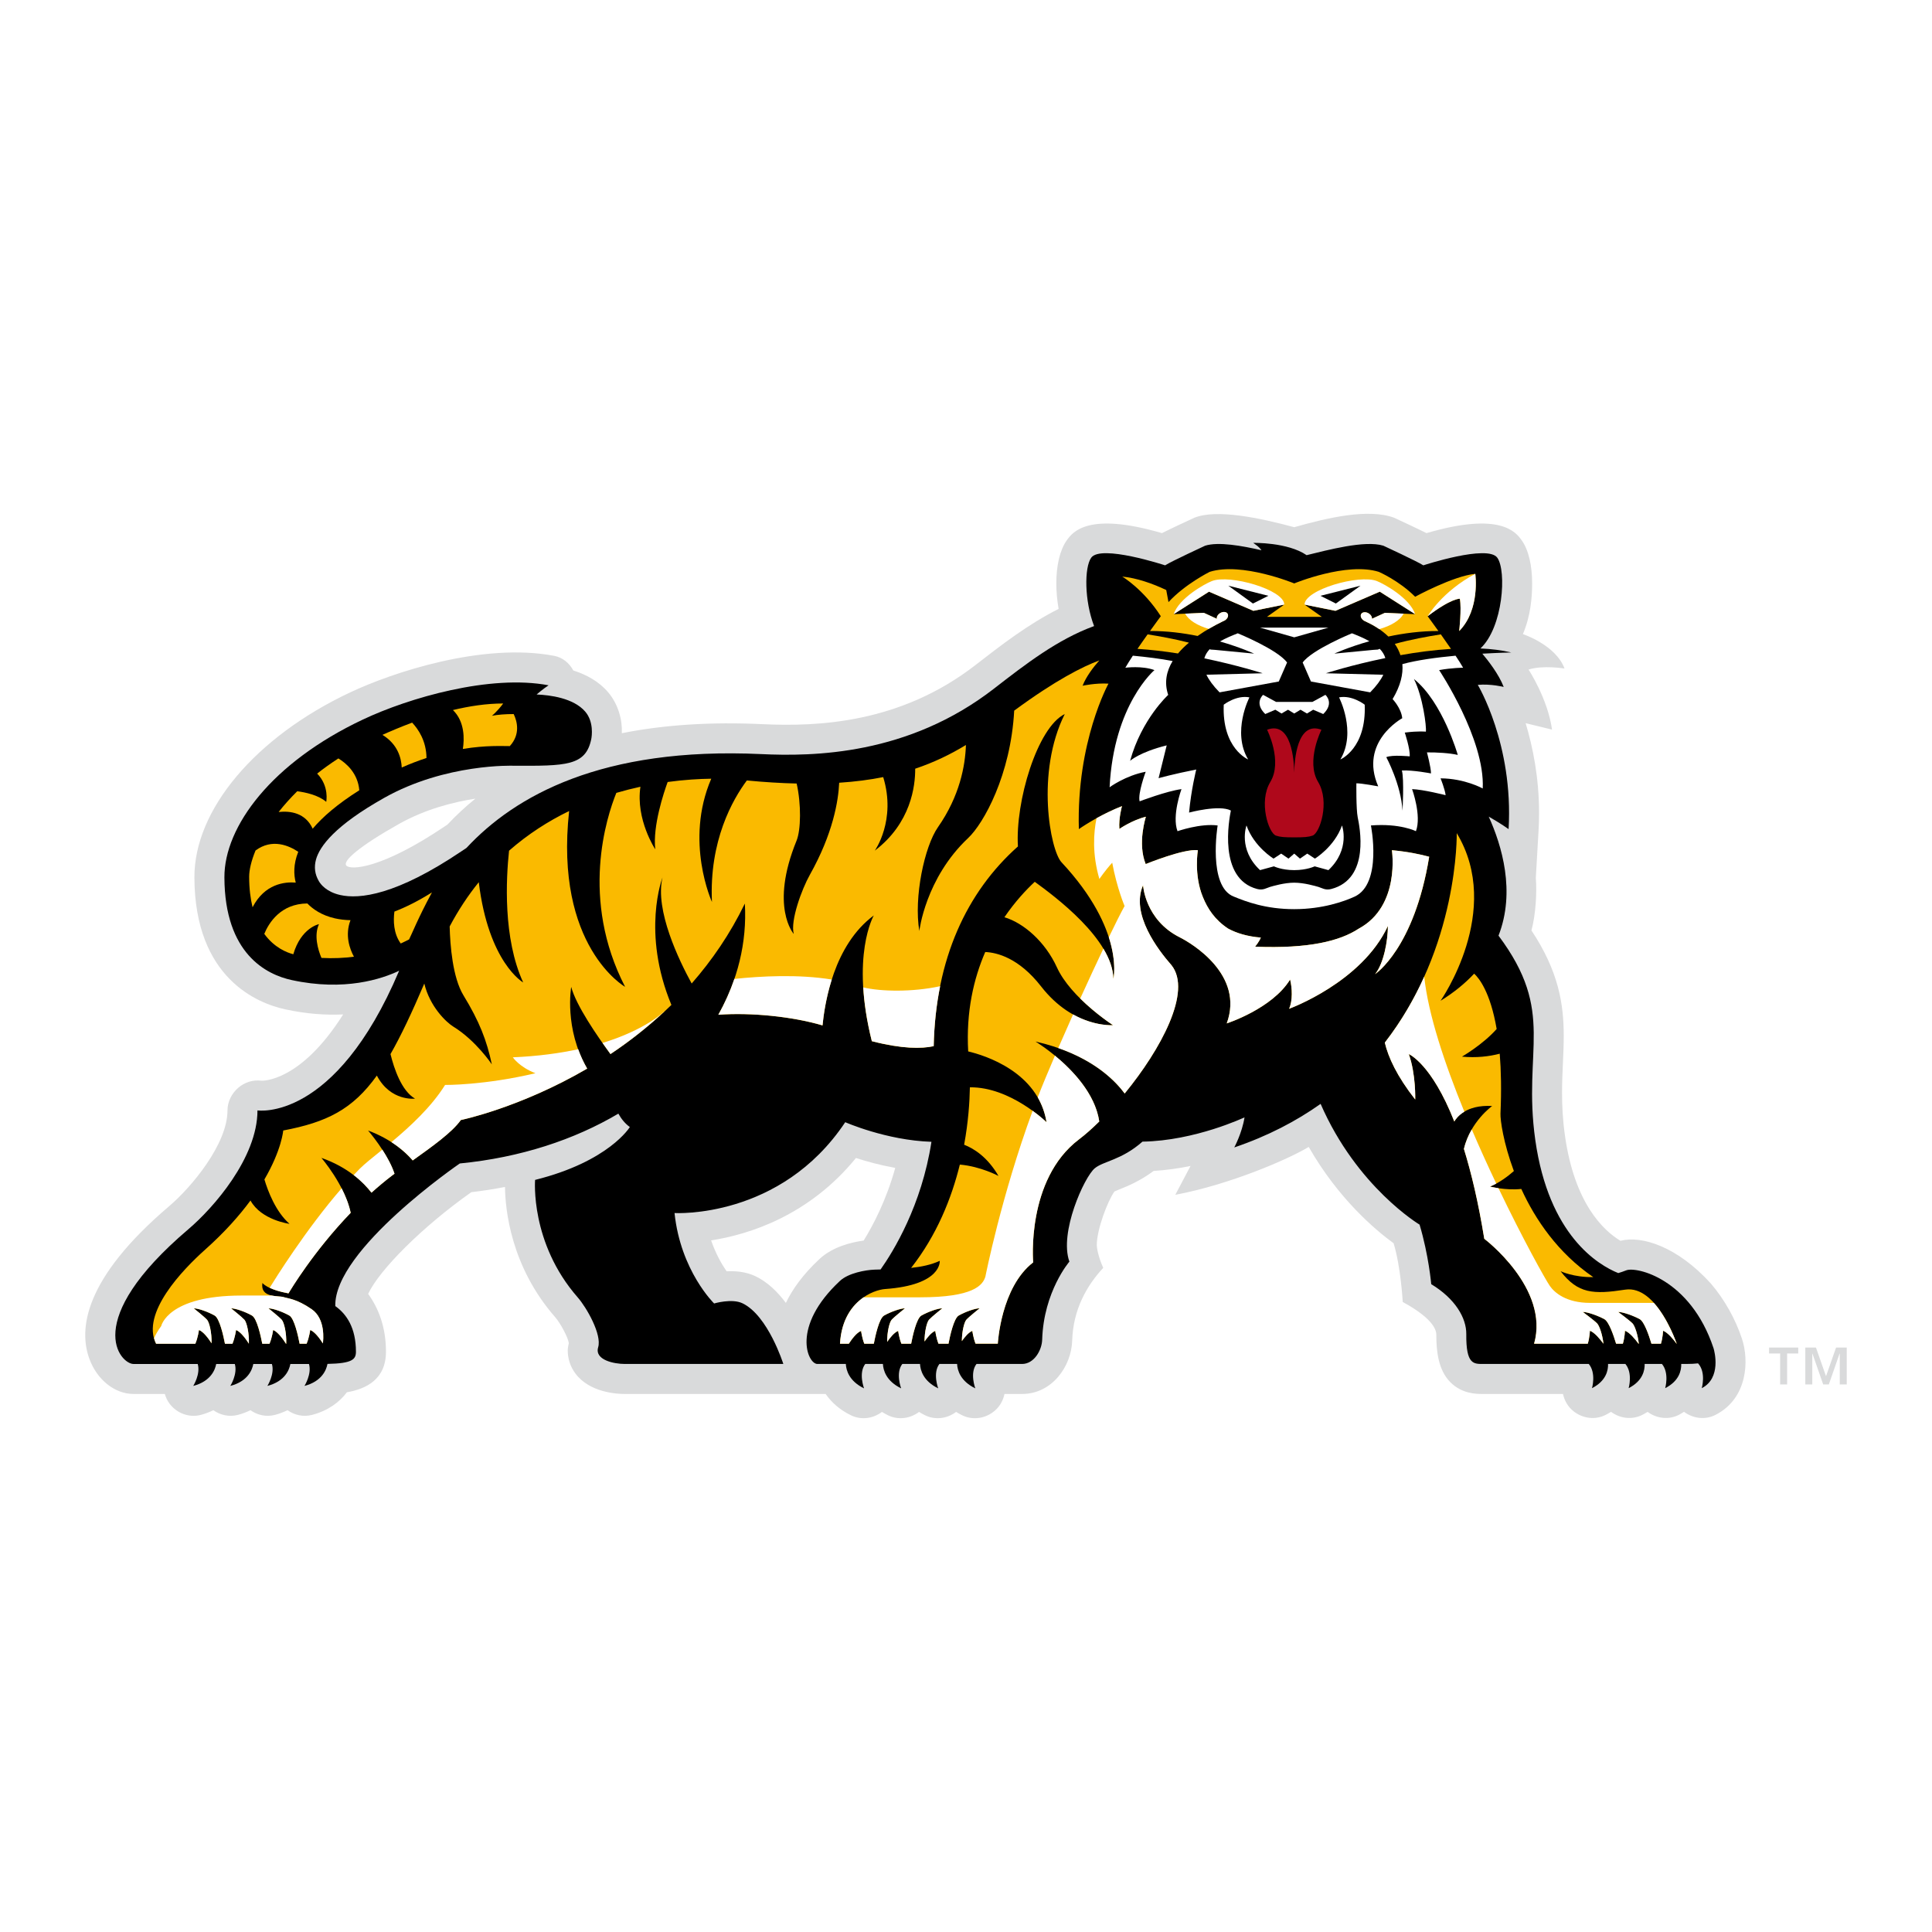 <?xml version="1.0" encoding="utf-8"?>
<!-- Generator: Adobe Illustrator 12.0.0, SVG Export Plug-In . SVG Version: 6.00 Build 51448)  -->
<!DOCTYPE svg PUBLIC "-//W3C//DTD SVG 1.1//EN" "http://www.w3.org/Graphics/SVG/1.1/DTD/svg11.dtd">
<svg  version="1.1" id="Calque_1" xmlns:x="http://ns.adobe.com/Extensibility/1.0/" xmlns:i="http://ns.adobe.com/AdobeIllustrator/10.0/" xmlns:graph="http://ns.adobe.com/Graphs/1.0/"
	 xmlns="http://www.w3.org/2000/svg" xmlns:xlink="http://www.w3.org/1999/xlink" xmlns:a="http://ns.adobe.com/AdobeSVGViewerExtensions/3.0/"
	 width="192.756" height="192.755" viewBox="0 0 192.756 192.755"
	 style="overflow:visible;enable-background:new 0 0 192.756 192.755;" xml:space="preserve">
<g>
	<polygon style="fill-rule:evenodd;clip-rule:evenodd;fill:#FFFFFF;" points="0,0 192.756,0 192.756,192.755 0,192.755 0,0 	"/>
	<path style="fill:#D9DADB;" d="M180.117,134.447h1.062l0.989,2.821h0.028l0.988-2.821h1.066v3.679h-0.696v-3.072h-0.021
		l-1.07,3.072h-0.563l-1.07-3.072h-0.018v3.072h-0.696V134.447L180.117,134.447L180.117,134.447z M177.605,135.036h-1.104v-0.589
		h2.91v0.589h-1.109v3.09h-0.696V135.036L177.605,135.036z"/>
	<path style="fill:#D9DADB;" d="M86.168,123.772c-1.183,0.16-3.093,0.607-4.415,1.846c-1.659,1.55-2.703,3.029-3.346,4.375
		c-0.806-1.084-1.806-2.07-3.016-2.654c-0.953-0.461-1.994-0.547-2.898-0.502c-0.484-0.703-1.079-1.734-1.544-3.082
		c3.82-0.596,9.766-2.477,14.45-8.221c1.052,0.342,2.407,0.713,3.919,0.988C88.433,119.726,87.125,122.22,86.168,123.772
		L86.168,123.772L86.168,123.772z M44.642,82.268l-0.244,0.163c-6.348,4.283-9.416,4.394-9.842,3.931
		c-0.408-0.447,1.291-1.931,5.25-4.156c2.647-1.488,5.462-2.192,7.622-2.525C46.439,80.479,45.512,81.343,44.642,82.268
		L44.642,82.268L44.642,82.268z M62.041,73.153c0.062-1.32-0.356-2.908-1.381-4.101c-0.928-1.085-2.173-1.75-3.46-2.159
		c-0.401-0.738-1.06-1.298-1.909-1.46c-7.114-1.351-16.146,1.657-20.362,3.65c-9.468,4.462-15.566,11.715-15.533,18.478
		c0.043,10.087,6.35,12.552,9.062,13.141c2.144,0.467,4.075,0.587,5.779,0.507c-4.282,6.787-8.088,6.614-8.137,6.613
		c-0.854-0.113-1.697,0.152-2.346,0.719c-0.646,0.568-1.057,1.383-1.057,2.244c0,3.354-3.576,7.646-5.827,9.562
		c-8.531,7.259-9.031,12.292-7.948,15.238c0.769,2.086,2.536,3.49,4.398,3.49h3.124c0.1,0.35,0.257,0.685,0.484,0.984
		c0.731,0.953,1.945,1.408,3.11,1.104c0.458-0.12,0.866-0.283,1.25-0.467c0.703,0.501,1.588,0.691,2.451,0.467
		c0.456-0.12,0.866-0.281,1.25-0.467c0.699,0.5,1.586,0.691,2.447,0.467c0.457-0.12,0.866-0.283,1.252-0.467
		c0.7,0.501,1.587,0.691,2.449,0.467c1.586-0.415,2.726-1.26,3.473-2.256c1.873-0.32,3.898-1.26,3.898-4.045
		c0-2.428-0.728-4.322-1.778-5.771c1.127-2.412,5.441-6.725,10.294-10.148c1.142-0.131,2.262-0.308,3.359-0.52
		c0.027,2.211,0.562,7.914,5.005,12.988c0.542,0.619,1.305,2.068,1.362,2.594c-0.044,0.242-0.106,0.482-0.106,0.723
		c0,0.83,0.26,1.633,0.766,2.309c1.41,1.893,4.117,2.039,4.915,2.039h20.052c0.567,0.826,1.393,1.578,2.527,2.129
		c1.014,0.493,2.196,0.335,3.087-0.338c0.195,0.119,0.396,0.232,0.611,0.338c1.016,0.493,2.199,0.335,3.09-0.338
		c0.193,0.119,0.393,0.232,0.609,0.338c1.013,0.493,2.198,0.335,3.089-0.338c0.193,0.117,0.396,0.232,0.612,0.338
		c1.084,0.526,2.364,0.318,3.269-0.477c0.497-0.436,0.817-1.021,0.946-1.652h1.756c2.99,0,4.924-2.764,4.999-5.324
		c0.096-3.098,1.445-5.479,3.099-7.258c-0.495-1.082-0.645-2.014-0.645-2.26c0-1.549,1.066-4.378,1.763-5.36
		c0.172-0.073,0.492-0.209,0.492-0.209c0.853-0.335,2.069-0.843,3.416-1.839c1.287-0.084,2.525-0.256,3.684-0.499
		c-0.599,1.132-1.191,2.25-1.522,2.88c5.477-1.029,11.313-3.567,13.312-4.779c2.964,5.189,6.676,8.307,8.471,9.613
		c0.727,2.411,0.906,5.833,0.909,5.857c3.277,1.783,3.35,2.963,3.35,3.283c0,1.615,0.192,3.502,1.397,4.719
		c1.172,1.18,2.623,1.177,3.241,1.176h8.001c0.144,0.673,0.506,1.295,1.058,1.729c0.916,0.721,2.155,0.889,3.195,0.359
		c0.188-0.096,0.368-0.199,0.538-0.305c0.909,0.672,2.107,0.818,3.119,0.305c0.185-0.096,0.363-0.195,0.533-0.301
		c0.905,0.668,2.102,0.812,3.11,0.301c0.187-0.096,0.353-0.203,0.521-0.309c0.91,0.68,2.115,0.83,3.132,0.312
		c3.25-1.654,3.363-5.459,2.647-7.611c-0.65-1.955-1.729-3.892-3.092-5.488c-3.339-3.694-6.897-4.82-9.027-4.274
		c-1.706-1.026-4.579-3.724-5.536-10.474c-0.224-1.58-0.292-2.975-0.292-4.276c0-1.045,0.043-2.026,0.087-2.995
		c0.042-0.9,0.081-1.793,0.081-2.692c0-3.165-0.5-6.427-3.221-10.527c0.428-1.584,0.554-3.779,0.436-5.25l0.271-4.687
		c0.037-0.601,0.053-1.191,0.053-1.768c0-3.553-0.622-6.589-1.34-8.975c1.312,0.319,2.632,0.641,2.632,0.641
		c-0.424-3.081-2.342-5.99-2.342-5.99c1.435-0.461,3.589-0.103,3.589-0.103c-0.872-2.357-4.153-3.435-4.153-3.435
		c0.77-1.793,0.923-3.666,0.923-5.052c0-1.756-0.344-3.334-1.048-4.314c-0.579-0.807-2.109-2.866-9.493-0.708
		c-0.979-0.491-2.388-1.144-3.233-1.537c-2.573-0.946-6.648,0.002-9.963,0.947c-3.399-0.918-7.729-1.842-9.958-0.947
		c-0.85,0.393-2.258,1.045-3.241,1.537c-7.383-2.16-8.913-0.099-9.492,0.715c-0.7,0.977-1.045,2.55-1.045,4.303
		c0,0.822,0.079,1.683,0.229,2.542c-3.051,1.534-5.754,3.629-8.266,5.58c-7.525,5.847-15.749,6.178-21.28,5.92
		C70.917,72.008,66.241,72.313,62.041,73.153L62.041,73.153z"/>
	<path d="M170.956,134.498c-2.308-6.935-7.701-8.155-8.709-7.755c-0.271,0.107-0.533,0.197-0.794,0.273
		c-2.022-0.816-6.927-3.754-8.277-13.277c-1.281-9.064,2.089-12.697-3.669-20.388c1.715-4.394,0.328-9.002-0.976-11.876
		c1.174,0.664,1.983,1.245,1.983,1.245c0.491-8.477-3.075-14.391-3.075-14.391c1.312-0.12,2.586,0.207,2.586,0.207
		c-0.49-1.279-1.582-2.666-2.132-3.318c1.679-0.096,2.884-0.12,2.884-0.12c-0.949-0.229-1.989-0.353-3.074-0.401
		c2.27-2.121,2.624-7.743,1.682-9.055c-0.963-1.346-7.378,0.762-7.378,0.762c-0.625-0.401-3.993-1.961-3.993-1.961
		c-1.844-0.572-5.625,0.455-7.653,0.946c-1.892-1.303-5.328-1.226-5.328-1.226c0.319,0.229,0.602,0.414,0.828,0.736
		c-1.959-0.449-4.295-0.868-5.621-0.456c0,0-3.371,1.56-3.997,1.961c0,0-6.411-2.108-7.372-0.762
		c-0.697,0.971-0.685,4.296,0.286,6.822c-3.631,1.322-6.815,3.781-9.968,6.227c-8.586,6.67-18.045,6.789-23.255,6.545
		c-15.899-0.739-24.571,4.174-29.397,9.365l-0.471,0.314c-6.539,4.412-10.204,4.815-12.127,4.38c-1.37-0.312-1.941-1.062-2.12-1.37
		c-0.408-0.692-0.5-1.404-0.291-2.173c0.365-1.313,1.876-3.38,6.812-6.154c6.142-3.451,12.873-3.201,12.873-3.201
		c5.261,0.024,7.229,0.029,7.778-2.663c0.058-0.286,0.264-1.723-0.602-2.734c-1.169-1.364-3.535-1.658-4.853-1.711
		c0,0,0.696-0.595,1.196-0.916c-5.816-1.105-13.92,1.24-18.525,3.416c-9.074,4.276-13.843,10.659-13.818,15.758
		c0.032,7.629,4.201,9.687,6.705,10.232c5.281,1.15,9.021-0.114,10.729-0.929c-6.408,15.148-14.135,13.935-14.135,13.935
		c0,4.736-4.416,9.746-6.881,11.844c-10.826,9.207-6.774,13.455-5.489,13.455c0.519,0,3.199,0,6.408,0
		c0.302,0.996-0.446,2.189-0.446,2.189c1.755-0.459,2.186-1.617,2.29-2.189c0.616,0,1.237,0,1.857,0
		c0.301,0.996-0.447,2.189-0.447,2.189c1.757-0.459,2.187-1.617,2.292-2.189c0.636,0,1.258,0,1.856,0
		c0.301,0.996-0.45,2.189-0.45,2.189c1.758-0.459,2.188-1.617,2.292-2.189c0.696,0,1.324,0,1.856,0
		c0.301,0.996-0.448,2.189-0.448,2.189c1.761-0.461,2.19-1.625,2.294-2.196c2.485-0.048,2.84-0.456,2.84-1.214
		c0-2.4-0.945-3.764-2.06-4.555c-0.143-5.633,12.423-14.229,12.423-14.229c6.046-0.59,11.417-2.367,15.82-4.971
		c0.271,0.49,0.641,0.977,1.144,1.336c0,0-2.073,3.438-9.453,5.275c0,0-0.513,6.281,4.25,11.719c0.893,1.02,2.427,3.709,2.042,4.982
		c-0.38,1.279,1.621,1.662,2.643,1.662c1.023,0,15.831,0,15.831,0s-1.511-4.814-4.066-6.049c-1.059-0.514-2.838,0.014-2.838,0.014
		s-3.345-3.242-3.949-9.021c0,0,10.568,0.631,17.031-9.064c0,0,4.089,1.809,8.6,1.956c-0.974,6.356-3.811,10.955-5.073,12.737
		c-0.205,0.006-0.412,0.012-0.612,0.018c-0.885,0.033-2.601,0.334-3.447,1.127c-4.899,4.573-3.216,8.283-2.25,8.283
		c0.214,0,1.291,0,2.842,0c0.031,0.623,0.32,1.705,1.817,2.434c0,0-0.578-1.523,0.12-2.434c0.562,0,1.15,0,1.762,0
		c0.033,0.623,0.322,1.705,1.82,2.434c0,0-0.583-1.523,0.115-2.434c0.585,0,1.175,0,1.766,0c0.033,0.623,0.323,1.705,1.816,2.434
		c0,0-0.579-1.523,0.12-2.434c0.6,0,1.19,0,1.764,0c0.03,0.623,0.322,1.705,1.817,2.434c0,0-0.58-1.523,0.118-2.434
		c2.395,0,4.194,0,4.545,0c1.206,0,1.978-1.377,2.008-2.422c0.149-4.814,2.716-7.788,2.716-7.788c-1.04-2.89,1.487-8.44,2.525-9.308
		c0.875-0.732,2.666-0.807,4.766-2.664c5.252-0.082,10.182-2.424,10.182-2.424c-0.243,1.559-1.023,3.003-1.023,3.003
		c3.356-1.138,6.196-2.634,8.614-4.346c3.615,8.312,9.874,12.048,9.874,12.048c0.913,3.051,1.162,5.94,1.162,5.94
		c2.39,1.444,3.513,3.372,3.498,4.978c-0.033,3.061,0.747,2.982,1.71,2.982c0.534,0,5.521,0,10.51,0
		c0.761,0.914,0.323,2.415,0.323,2.415c1.418-0.722,1.621-1.79,1.602-2.415c0.586,0,1.164,0,1.729,0
		c0.761,0.914,0.324,2.415,0.324,2.415c1.417-0.722,1.617-1.79,1.598-2.415c0.614,0,1.193,0,1.724,0
		c0.76,0.914,0.324,2.415,0.324,2.415c1.418-0.722,1.618-1.79,1.601-2.415c0.193,0,0.378,0,0.533,0c0.44,0,0.816-0.021,1.146-0.059
		c0.825,0.908,0.37,2.474,0.37,2.474C171.76,137.495,171.057,134.808,170.956,134.498L170.956,134.498z"/>
	<path style="fill:#FABA00;" d="M164.765,134.062h0.948c0.188-0.615,0.21-1.293,0.21-1.293c0.471,0.166,1.043,0.873,1.35,1.293
		h0.013c0,0-1.972-5.875-5.139-5.394c-3.17,0.487-4.719,0.411-6.445-1.839c0,0,1.292,0.622,3.258,0.588
		c-3.516-2.4-5.782-5.738-7.178-8.795c-1.571,0.168-3.126-0.237-3.126-0.237c0.942-0.384,1.791-1.026,2.383-1.55
		c-1.043-2.805-1.362-5.096-1.336-5.729c0.104-2.357,0.06-4.327-0.075-5.978c-1.065,0.277-2.322,0.428-3.767,0.293
		c0,0,2.1-1.215,3.461-2.76c-0.636-3.715-1.783-5.098-2.245-5.52c-0.89,0.951-1.983,1.863-3.351,2.705c0,0,6.297-8.969,1.613-16.724
		c0,0,0.226,11.362-7.175,20.9c0.346,1.473,1.209,3.35,3.033,5.678c0,0,0.076-2.527-0.64-4.533c0,0,2.258,0.932,4.54,6.727
		c0.209-0.375,1.133-1.692,3.777-1.549c0,0-2.185,1.562-2.819,4.283c0.733,2.367,1.438,5.307,2.032,8.967
		c0,0,6.542,4.93,4.97,10.467h5.356c0.188-0.615,0.211-1.293,0.211-1.293c0.47,0.166,1.042,0.873,1.349,1.293h0.003
		c-0.104-0.93-0.408-1.795-0.633-2.027c-0.291-0.299-1.427-1.141-1.427-1.141c0.467,0,1.485,0.359,2.151,0.719
		c0.45,0.246,0.918,1.605,1.171,2.449h0.674c0.188-0.615,0.21-1.293,0.21-1.293c0.471,0.166,1.045,0.873,1.351,1.293h0.031
		c-0.103-0.93-0.403-1.795-0.629-2.027c-0.295-0.299-1.429-1.141-1.429-1.141c0.466,0,1.488,0.359,2.15,0.719
		C164.045,131.858,164.512,133.218,164.765,134.062L164.765,134.062z"/>
	<path style="fill:#FABA00;" d="M142.593,85.479c-0.883-0.241-2.12-0.506-3.724-0.654c0,0,0.871,5.571-3.305,7.825
		c-1.875,1.234-4.972,2.016-10.341,1.801c0,0,0.402-0.489,0.571-0.908c-1.344-0.11-2.41-0.437-3.256-0.893
		c-1.341-0.881-2.054-1.992-2.523-3.143c-0.923-2.216-0.504-4.682-0.504-4.682c-1.404-0.171-5.204,1.384-5.204,1.384
		c-0.848-2.077,0.019-4.722,0.019-4.722c-1.384,0.338-2.645,1.215-2.645,1.215c-0.083-1.084,0.259-2.272,0.259-2.272
		c-2.404,0.937-4.302,2.291-4.302,2.291c-0.248-8.722,2.955-14.513,2.955-14.513c-1.247-0.082-2.582,0.207-2.582,0.207
		c0.353-0.91,1.065-1.841,1.669-2.526c-1.653,0.613-4.367,1.972-8.494,5.011c-0.344,6.407-3.044,11.257-4.596,12.714
		c-4.273,4.023-4.869,9.273-4.869,9.273c-0.565-3.372,0.513-8.432,1.859-10.358c2.169-3.104,2.723-6.131,2.791-8.202
		c-1.542,0.938-3.186,1.738-5.062,2.366c0.013,1.706-0.414,5.428-4.031,8.175c0,0,2.164-3.017,0.84-7.336
		c-1.339,0.267-2.794,0.458-4.392,0.562c-0.081,1.792-0.606,5.054-2.929,9.189c-0.811,1.444-1.964,4.591-1.602,5.899
		c0,0-2.419-2.7,0.272-9.294c0.449-1.095,0.479-3.66,0.016-5.716c-1.535-0.035-3.187-0.135-4.969-0.305
		c-1.417,1.902-3.768,6.018-3.483,12.121c0,0-2.765-6.041-0.069-12.296c-1.186,0.015-2.671,0.099-4.35,0.327
		c-0.388,1.062-1.501,4.383-1.237,6.715c0,0-1.968-2.967-1.48-6.241c-0.78,0.169-1.584,0.373-2.404,0.613
		c-0.977,2.414-3.639,10.599,0.875,19.35c0,0-7.066-4.009-5.584-17.541c-2.049,0.994-4.087,2.288-5.994,3.959
		c-0.298,2.777-0.618,8.733,1.409,13.144c0,0-3.452-1.954-4.43-10.001c-1.055,1.304-2.032,2.771-2.904,4.416
		c0.046,1.874,0.293,5.099,1.378,6.875c1.593,2.61,2.321,4.492,2.829,6.883c0,0-1.577-2.373-3.844-3.766
		c-0.723-0.445-2.348-2.012-2.893-4.295c-1.237,2.896-2.319,5.196-3.373,7.038c0.363,1.471,1.105,3.669,2.445,4.442
		c0,0-2.427,0.312-3.806-2.299c-2.429,3.39-5.013,4.658-9.341,5.479c0,0-0.147,1.918-1.877,4.883
		c0.347,1.162,1.121,3.215,2.504,4.43c0,0-2.815-0.365-3.894-2.328c-1.098,1.489-2.556,3.144-4.519,4.896
		c-2.25,2.008-6.424,6.342-4.902,9.391h3.918c0.268-0.635,0.358-1.369,0.358-1.369c0.469,0.17,0.994,0.912,1.258,1.326
		c0.032-1.045-0.219-2.088-0.448-2.346c-0.268-0.297-1.325-1.141-1.325-1.141c0.463,0,1.457,0.361,2.083,0.721
		c0.499,0.285,0.886,2.072,1.027,2.809h0.748c0.267-0.635,0.358-1.369,0.358-1.369c0.482,0.176,1.026,0.963,1.281,1.365
		c0.04-1.057-0.214-2.125-0.442-2.385c-0.272-0.297-1.33-1.141-1.33-1.141c0.465,0,1.453,0.361,2.084,0.721
		c0.499,0.285,0.882,2.072,1.023,2.809h0.723c0.269-0.635,0.36-1.369,0.36-1.369c0.481,0.176,1.028,0.965,1.283,1.369h0.025
		c0.043-1.059-0.212-2.129-0.444-2.389c-0.267-0.297-1.327-1.141-1.327-1.141c0.464,0,1.456,0.361,2.086,0.721
		c0.496,0.285,0.882,2.072,1.021,2.809h0.697c0.269-0.635,0.359-1.369,0.359-1.369c0.473,0.17,1.002,0.924,1.264,1.338
		c0.04-0.283,0.295-2.447-1.125-3.418c-1.526-1.045-2.329-1.045-2.81-1.207c-0.484-0.157-2.333,0.121-2.094-1.404
		c0,0,0.477,0.66,2.601,1.037c0.215-0.363,2.499-4.186,6.204-8.037c-0.583-2.787-2.921-5.482-2.921-5.482
		c2.665,0.936,4.203,2.447,4.996,3.473c0.654-0.586,1.334-1.16,2.051-1.705c0.082-0.061,0.166-0.123,0.247-0.184
		c-0.696-2.09-2.637-4.314-2.637-4.314c2.335,0.876,3.72,2.133,4.453,2.988c1.973-1.412,3.912-2.787,4.801-4.031
		c0,0,5.879-1.209,12.604-5.131c-2.322-3.996-1.592-8.152-1.592-8.152c0.49,1.852,2.607,4.918,3.917,6.701
		c2.048-1.363,4.116-2.984,6.081-4.904c-3.011-7.255-0.888-12.716-0.888-12.716c-0.784,3.258,1.65,8.28,2.91,10.578
		c2.003-2.288,3.828-4.923,5.306-7.976c0.222,3.9-0.729,7.677-2.647,11.093c3.248-0.24,7.385,0.176,10.396,1.066
		c0.22-2.264,1.116-8.017,5.116-10.973c0,0-2.339,4-0.197,12.547c3.03,0.779,4.959,0.761,6.172,0.5
		c0.183-8.687,3.28-15.371,8.405-19.932c-0.276-4.465,1.927-11.866,4.671-13.207c-2.909,5.817-1.452,13.574-0.326,14.783
		c6.362,6.816,5.177,11.637,5.177,11.637c-0.073-3.955-5.831-8.221-7.843-9.685c-0.872,0.812-1.972,1.987-3.027,3.536
		c1.926,0.576,4.072,2.449,5.236,4.998c1.402,3.073,5.599,5.772,5.599,5.772s-3.92,0.324-7.18-3.873
		c-2.217-2.843-4.395-3.377-5.57-3.427c-1.15,2.654-1.922,5.953-1.7,9.917c1.611,0.381,7,2.02,7.816,7.064
		c0,0-3.611-3.537-7.647-3.482c-0.025,1.465-0.158,3.465-0.574,5.727c1.006,0.395,2.343,1.248,3.427,3.115
		c0,0-1.761-0.951-3.855-1.133c-0.822,3.338-2.286,7.027-4.86,10.307c1.009-0.107,1.987-0.305,2.855-0.702
		c0,0,0.254,2.407-5.459,2.812c-1.123,0.08-4.25,1.205-4.494,5.457h0.882c0.271-0.423,0.774-1.114,1.224-1.275
		c0,0,0.081,0.665,0.317,1.275h0.952c0.14-0.736,0.521-2.523,1.021-2.809c0.631-0.359,1.623-0.721,2.086-0.721
		c0,0-1.062,0.844-1.328,1.141c-0.218,0.244-0.456,1.207-0.448,2.203c0.288-0.416,0.712-0.949,1.1-1.09c0,0,0.079,0.665,0.318,1.275
		h0.975c0.139-0.736,0.525-2.523,1.023-2.809c0.633-0.359,1.621-0.721,2.084-0.721c0,0-1.058,0.844-1.328,1.141
		c-0.212,0.241-0.445,1.186-0.445,2.168c0.286-0.41,0.697-0.918,1.073-1.055c0,0,0.081,0.665,0.318,1.275h1.001
		c0.14-0.736,0.525-2.523,1.019-2.809c0.634-0.359,1.623-0.721,2.087-0.721c0,0-1.058,0.844-1.325,1.141
		c-0.212,0.238-0.441,1.16-0.448,2.129c0.286-0.404,0.683-0.884,1.046-1.016c0,0,0.082,0.665,0.318,1.275h2.222
		c0,0,0.295-5.617,3.528-8.11c0,0-0.726-8.255,4.57-12.272c0.625-0.473,1.313-1.082,2.025-1.785c-0.672-4.561-6.361-7.98-6.361-7.98
		c5.282,1.195,7.828,3.736,8.896,5.186c3.607-4.406,6.748-10.188,4.671-12.8c-1.337-1.523-4.098-5.11-2.839-7.978
		c0,0,0.197,3.463,3.667,5.199c1.185,0.593,6.46,3.735,4.684,8.584c0,0,4.523-1.457,6.32-4.374c0.213,0.815,0.271,2.134-0.103,2.917
		c0,0,7.254-2.625,9.861-8.261c0,1.455-0.412,3.738-1.276,4.802C137.196,97.188,141.104,94.633,142.593,85.479L142.593,85.479z"/>
	<path style="fill:#FFFFFF;" d="M105.253,105.321c-0.677,1.576-1.276,3.014-1.719,4.158c0.414,0.721,0.727,1.541,0.88,2.482
		c0,0-0.521-0.511-1.387-1.14c-3.134,8.524-4.709,16.521-4.709,16.521c-0.25,0.914-1.266,2.09-6.511,2.09c-0.939,0-3.784,0-5.644,0
		c-1.119,0.773-2.215,2.18-2.356,4.629h0.882c0.271-0.423,0.774-1.114,1.224-1.275c0,0,0.081,0.665,0.317,1.275h0.952
		c0.14-0.736,0.521-2.523,1.021-2.809c0.631-0.359,1.623-0.721,2.086-0.721c0,0-1.062,0.844-1.328,1.141
		c-0.218,0.244-0.456,1.207-0.448,2.203c0.288-0.416,0.712-0.949,1.1-1.09c0,0,0.079,0.665,0.318,1.275h0.975
		c0.139-0.736,0.525-2.523,1.023-2.809c0.633-0.359,1.621-0.721,2.084-0.721c0,0-1.058,0.844-1.328,1.141
		c-0.212,0.241-0.445,1.186-0.445,2.168c0.286-0.41,0.697-0.918,1.073-1.055c0,0,0.081,0.665,0.318,1.275h1.001
		c0.14-0.736,0.525-2.523,1.019-2.809c0.634-0.359,1.623-0.721,2.087-0.721c0,0-1.058,0.844-1.325,1.141
		c-0.212,0.238-0.441,1.16-0.448,2.129c0.286-0.404,0.683-0.884,1.046-1.016c0,0,0.082,0.665,0.318,1.275h2.222
		c0,0,0.295-5.617,3.528-8.11c0,0-0.726-8.255,4.57-12.272c0.625-0.473,1.313-1.082,2.025-1.785
		C109.264,109.099,106.97,106.735,105.253,105.321L105.253,105.321z"/>
	<path style="fill:#FFFFFF;" d="M138.869,84.825c0,0,0.871,5.571-3.305,7.825c-1.875,1.234-4.972,2.016-10.341,1.801
		c0,0,0.402-0.489,0.571-0.908c-1.344-0.11-2.41-0.437-3.256-0.893c-1.341-0.881-2.054-1.992-2.523-3.143
		c-0.923-2.216-0.504-4.682-0.504-4.682c-1.404-0.171-5.204,1.384-5.204,1.384c-0.848-2.077,0.019-4.722,0.019-4.722
		c-1.384,0.338-2.645,1.215-2.645,1.215c-0.083-1.084,0.259-2.272,0.259-2.272c-0.959,0.373-1.829,0.81-2.537,1.204
		c-0.302,1.46-0.443,3.58,0.283,6.064c0,0,0.569-0.85,1.279-1.623c0.467,2.52,1.235,4.32,1.235,4.32
		c-0.354,0.631-0.907,1.734-1.574,3.116c0.833,2.59,0.456,4.148,0.456,4.148c-0.02-1.001-0.403-2.023-0.998-3.013
		c-0.71,1.493-1.508,3.212-2.309,4.977c1.591,1.573,3.271,2.657,3.271,2.657s-1.806,0.145-3.987-1.072
		c-0.509,1.139-1.009,2.271-1.479,3.355c3.766,1.312,5.729,3.31,6.63,4.535c3.607-4.406,6.748-10.188,4.671-12.8
		c-1.337-1.523-4.098-5.11-2.839-7.978c0,0,0.197,3.463,3.667,5.199c1.185,0.593,6.46,3.735,4.684,8.584c0,0,4.523-1.457,6.32-4.374
		c0.213,0.815,0.271,2.134-0.103,2.917c0,0,7.254-2.625,9.861-8.261c0,1.455-0.412,3.738-1.276,4.802c0,0,3.901-2.563,5.393-11.711
		C141.705,85.237,140.472,84.973,138.869,84.825L138.869,84.825z"/>
	<path style="fill:#FFFFFF;" d="M158.639,129.989c-2.379,0-3.545-1.023-4.008-1.686c-0.459-0.67-2.676-4.643-5.128-9.756
		c-0.509-0.076-0.848-0.163-0.848-0.163c0.215-0.087,0.425-0.19,0.626-0.302c-0.812-1.71-1.643-3.533-2.442-5.398
		c-0.325,0.559-0.611,1.207-0.783,1.943c0.733,2.367,1.438,5.307,2.032,8.967c0,0,6.542,4.93,4.97,10.467h5.356
		c0.188-0.615,0.211-1.293,0.211-1.293c0.47,0.166,1.042,0.873,1.349,1.293h0.003c-0.104-0.93-0.408-1.795-0.633-2.027
		c-0.291-0.299-1.427-1.141-1.427-1.141c0.467,0,1.485,0.359,2.151,0.719c0.45,0.246,0.918,1.605,1.171,2.449h0.674
		c0.188-0.615,0.21-1.293,0.21-1.293c0.471,0.166,1.045,0.873,1.351,1.293h0.031c-0.103-0.93-0.403-1.795-0.629-2.027
		c-0.295-0.299-1.429-1.141-1.429-1.141c0.466,0,1.488,0.359,2.15,0.719c0.447,0.246,0.914,1.605,1.167,2.449h0.948
		c0.188-0.615,0.21-1.293,0.21-1.293c0.471,0.166,1.043,0.873,1.35,1.293h0.013c0,0-0.834-2.467-2.28-4.072
		C163.478,129.989,159.319,129.989,158.639,129.989L158.639,129.989z"/>
	<path style="fill:#FFFFFF;" d="M141.197,109.7c0,0,0.076-2.527-0.64-4.533c0,0,2.258,0.932,4.54,6.727
		c0.107-0.192,0.397-0.619,1-0.98c-1.976-4.822-3.613-9.742-4.001-13.475c-0.982,2.188-2.264,4.43-3.933,6.584
		C138.51,105.495,139.373,107.372,141.197,109.7L141.197,109.7z"/>
	<path style="fill:#FFFFFF;" d="M93.799,98.394c-2.775,0.602-5.931,0.537-7.672,0.119c0.092,1.535,0.343,3.313,0.857,5.365
		c3.037,0.781,4.963,0.76,6.172,0.495C93.201,102.26,93.421,100.269,93.799,98.394L93.799,98.394z"/>
	<path style="fill:#FFFFFF;" d="M73.267,97.667c-0.419,1.227-0.952,2.42-1.598,3.574c3.246-0.243,7.383,0.172,10.396,1.062
		c0.099-1.014,0.336-2.728,0.923-4.574C79.661,97.183,75.906,97.388,73.267,97.667L73.267,97.667z"/>
	<path style="fill:#FFFFFF;" d="M29.894,134.062h0.697c0.269-0.635,0.359-1.369,0.359-1.369c0.473,0.17,1.002,0.924,1.264,1.338
		c0.04-0.283,0.295-2.447-1.125-3.418c-1.526-1.045-2.329-1.045-2.81-1.207c-0.218-0.07-0.708-0.053-1.164-0.15
		c-1.37,0-2.618,0-3.012,0c-7.384,0-8.018,3.043-8.018,3.043c-0.356,0.49-0.584,0.891-0.715,1.221
		c0.05,0.183,0.115,0.366,0.204,0.543h3.918c0.268-0.635,0.358-1.369,0.358-1.369c0.469,0.17,0.994,0.912,1.258,1.326
		c0.032-1.045-0.219-2.088-0.448-2.346c-0.268-0.297-1.325-1.141-1.325-1.141c0.463,0,1.457,0.361,2.083,0.721
		c0.499,0.285,0.886,2.072,1.027,2.809h0.748c0.267-0.635,0.358-1.369,0.358-1.369c0.482,0.176,1.026,0.963,1.281,1.365
		c0.04-1.057-0.214-2.125-0.442-2.385c-0.272-0.297-1.33-1.141-1.33-1.141c0.465,0,1.453,0.361,2.084,0.721
		c0.499,0.285,0.882,2.072,1.023,2.809h0.723c0.269-0.635,0.36-1.369,0.36-1.369c0.481,0.176,1.028,0.965,1.283,1.369h0.025
		c0.043-1.059-0.212-2.129-0.444-2.389c-0.267-0.297-1.327-1.141-1.327-1.141c0.464,0,1.456,0.361,2.086,0.721
		C29.369,131.538,29.755,133.325,29.894,134.062L29.894,134.062z"/>
	<path style="fill:#FFFFFF;" d="M53.419,107.076c-5.134,1.214-9.013,1.169-9.013,1.169c-1.385,2.221-3.518,4.172-5.353,5.706
		c0.99,0.64,1.681,1.306,2.125,1.825c1.973-1.412,3.912-2.787,4.801-4.031c0,0,5.879-1.209,12.604-5.131
		c-0.375-0.646-0.664-1.295-0.896-1.93c-1.831,0.392-3.98,0.695-6.523,0.805C51.164,105.489,51.812,106.458,53.419,107.076
		L53.419,107.076z"/>
	<path style="fill:#FFFFFF;" d="M28.786,129.038c0.215-0.363,2.499-4.186,6.204-8.037c-0.178-0.85-0.519-1.688-0.905-2.445
		c-3.57,4.107-6.7,9.141-7.18,9.925C27.302,128.671,27.891,128.878,28.786,129.038L28.786,129.038z"/>
	<path style="fill:#FFFFFF;" d="M66.245,100.947l0.012-0.036c0,0-1.742,1.793-6.142,3.145c0.279,0.4,0.552,0.779,0.793,1.107
		C62.701,103.97,64.505,102.565,66.245,100.947L66.245,100.947z"/>
	<path style="fill:#FFFFFF;" d="M39.115,117.286c0.082-0.061,0.166-0.123,0.247-0.184c-0.275-0.83-0.748-1.678-1.217-2.402
		c-0.963,0.78-1.775,1.426-2.244,1.895c-0.207,0.205-0.411,0.422-0.616,0.639c0.806,0.621,1.385,1.25,1.779,1.758
		C37.719,118.405,38.399,117.831,39.115,117.286L39.115,117.286z"/>
	<path style="fill:#FABA00;" d="M118.622,64.118c-1.432-0.369-2.986-0.647-4.125-0.827c-0.325,0.456-0.678,0.956-1.011,1.446
		c1.358,0.085,2.731,0.251,4.045,0.461C117.853,64.81,118.227,64.452,118.622,64.118L118.622,64.118z"/>
	<path style="fill:#FABA00;" d="M139.723,65.366c1.605-0.288,3.334-0.519,5.042-0.626c-0.335-0.493-0.685-0.993-1.012-1.45
		c-1.265,0.2-3.044,0.521-4.593,0.953C139.398,64.583,139.589,64.96,139.723,65.366L139.723,65.366z"/>
	<path style="fill:#FABA00;" d="M115.814,61.479c0,0-0.467,0.627-1.075,1.475c1.679-0.006,3.304,0.203,4.747,0.497
		c0.867-0.607,1.77-1.097,2.495-1.449l-0.006-0.004c0.201-0.056,0.394-0.192,0.493-0.376c0.135-0.267,0.016-0.517-0.263-0.56
		c-0.283-0.043-0.62,0.136-0.757,0.402c-0.052,0.098-0.056,0.19-0.042,0.275l-1.297-0.595l-3.013,0.132l3.525-2.245l4.428,1.911
		l3.081-0.621l-1.727,1.223h5.476l-1.725-1.223l3.078,0.621l4.43-1.911l3.524,2.245l-3.017-0.132l-1.29,0.593
		c0.007-0.078-0.004-0.16-0.049-0.247c-0.136-0.267-0.472-0.444-0.753-0.401c-0.279,0.043-0.398,0.293-0.261,0.56
		c0.091,0.174,0.269,0.304,0.459,0.364l-0.007,0.005c0.768,0.348,1.581,0.841,2.247,1.489c1.508-0.321,3.221-0.557,4.993-0.552
		c-0.605-0.847-1.072-1.474-1.072-1.474c2.375-1.812,3.212-1.744,3.212-1.744c0.188,1.004-0.065,3.223-0.065,3.223
		c2.117-2.147,1.604-5.709,1.604-5.709c-2.184,0.205-6.001,2.286-6.001,2.286c-1.603-1.613-3.624-2.484-3.624-2.484
		c-3.212-1.006-8.438,1.155-8.438,1.155s-5.229-2.161-8.434-1.155c0,0-2.441,1.209-4.111,3.019l-0.224-1.204
		c-1.326-0.637-2.964-1.209-4.394-1.343C111.964,57.521,114.076,58.772,115.814,61.479L115.814,61.479z"/>
	<path style="fill:#FFFFFF;" d="M147.189,57.249c0,0,0.514,3.562-1.604,5.709c0,0,0.253-2.219,0.065-3.223
		c0,0-0.837-0.068-3.212,1.744C142.439,61.479,143.851,59.028,147.189,57.249L147.189,57.249z"/>
	<path style="fill:#FFFFFF;" d="M143.583,66.856c1.298-0.235,2.391-0.238,2.391-0.238c-0.193-0.342-0.46-0.757-0.754-1.199
		c-1.868,0.174-3.843,0.438-5.306,0.841c0.088,0.993-0.174,2.149-0.975,3.488c0,0,0.865,0.905,0.962,1.91
		c0,0-4.334,2.343-2.396,6.796c0,0-1.687-0.314-2.179-0.303c0,0-0.036,2.542,0.133,3.395c0.172,0.856,1.297,6.125-2.643,7.151
		c-0.579,0.151-0.916-0.099-1.254-0.202c-0.335-0.098-1.458-0.429-2.438-0.429c-0.981,0-2.1,0.331-2.437,0.429
		c-0.334,0.103-0.675,0.353-1.255,0.202c-3.937-1.026-2.796-6.975-2.629-7.831c-1.153-0.606-4.17,0.205-4.17,0.205
		c0.208-2.276,0.715-4.297,0.715-4.297c-2.285,0.45-3.757,0.865-3.757,0.865c0.559-2.264,0.81-3.273,0.81-3.273
		c-2.701,0.672-3.65,1.54-3.65,1.54c1.145-4.158,3.799-6.576,3.799-6.576c-0.42-1.252-0.161-2.383,0.442-3.379
		c-1.226-0.235-2.626-0.407-3.968-0.533c-0.288,0.443-0.554,0.858-0.75,1.201c0,0,1.691-0.221,2.905,0.238
		c0,0-4.062,3.41-4.474,11.688c0,0,1.568-1.163,3.6-1.547c0,0-0.812,2.182-0.605,2.951c0,0,2.701-1.027,4.175-1.218
		c0,0-0.979,2.656-0.395,4.197c0,0,2.273-0.799,4.004-0.572c0,0-1.008,6.114,1.627,7.104c1.218,0.5,3.182,1.247,6.013,1.247
		c2.83,0,4.997-0.778,6.017-1.247c2.807-1.281,1.635-7.104,1.635-7.104c2.908-0.232,4.491,0.572,4.491,0.572
		c0.584-1.541-0.383-4.197-0.383-4.197c1.117,0.036,3.346,0.604,3.346,0.604c-0.072-0.604-0.505-1.679-0.505-1.679
		c2.427,0.014,4.206,1.011,4.206,1.011C148.178,73.753,143.583,66.856,143.583,66.856L143.583,66.856z"/>
	<path style="fill:#FFFFFF;" d="M125.051,60.941l3.081-0.621c0-1.481-5.447-3.046-7.218-2.349c-0.74,0.291-3.273,1.697-3.816,3.304
		l3.525-2.245L125.051,60.941L125.051,60.941z"/>
	<path style="fill:#FFFFFF;" d="M140.035,61.225l-1.863-0.082l-1.29,0.593c0.007-0.078-0.004-0.16-0.049-0.247
		c-0.136-0.267-0.472-0.444-0.753-0.401c-0.279,0.043-0.398,0.293-0.261,0.56c0.091,0.174,0.269,0.304,0.459,0.364l-0.007,0.005
		c0.442,0.201,0.902,0.451,1.34,0.749C138.756,62.451,139.714,61.878,140.035,61.225L140.035,61.225z"/>
	<path style="fill:#FFFFFF;" d="M137.372,57.971c-1.777-0.697-7.216,0.868-7.216,2.349l3.078,0.621l4.43-1.911l3.524,2.245
		C140.647,59.668,138.11,58.262,137.372,57.971L137.372,57.971z"/>
	<path style="fill:#FFFFFF;" d="M121.976,61.998c0.201-0.056,0.394-0.192,0.493-0.376c0.135-0.267,0.016-0.517-0.263-0.56
		c-0.283-0.043-0.62,0.136-0.757,0.402c-0.052,0.098-0.056,0.19-0.042,0.275l-1.297-0.595l-1.862,0.082
		c0.316,0.638,1.236,1.199,2.346,1.518c0.492-0.289,0.971-0.538,1.388-0.741L121.976,61.998L121.976,61.998z"/>
	<polygon points="131.74,59.444 133.28,60.214 135.739,58.435 131.74,59.444 	"/>
	<path d="M145.443,75.32c0,0-1.492-5.262-4.375-7.576c0.881,1.732,1.271,4.765,1.19,5.254c0,0-0.711-0.085-2.103,0.092
		c0,0,0.558,1.67,0.491,2.373c0,0-1.729-0.18-2.336,0.079c0,0,1.482,2.746,1.619,5.344c0,0,0.175-3.113-0.062-4.013
		c1.082-0.061,2.903,0.291,2.903,0.291c0-0.608-0.404-2.098-0.404-2.098C143.336,75.057,144.635,75.129,145.443,75.32L145.443,75.32
		z"/>
	<path style="fill:#FABA00;" d="M29.506,88.056c-0.2-0.776-0.249-1.818,0.25-3.071c-0.917-0.615-2.598-1.366-4.261-0.131
		c-0.43,1.046-0.636,1.951-0.636,2.615c0,1.193,0.131,2.192,0.34,3.049C26.406,88.178,28.402,87.964,29.506,88.056L29.506,88.056z"
		/>
	<path style="fill:#FABA00;" d="M35.847,78.847c-0.143-1.694-1.278-2.685-2.086-3.179c-0.759,0.491-1.466,0.996-2.118,1.514
		C32.875,78.443,32.547,80,32.547,80c-0.79-0.682-2.086-0.951-2.892-1.057c-0.699,0.693-1.318,1.386-1.854,2.07
		c1.159-0.127,2.668,0.078,3.396,1.666C32.188,81.506,33.67,80.218,35.847,78.847L35.847,78.847z"/>
	<path style="fill:#FABA00;" d="M38.156,73.318c1.53,0.934,1.883,2.316,1.925,3.257c0.861-0.382,1.685-0.692,2.469-0.951
		c-0.014-1.677-0.797-2.854-1.431-3.527C39.953,72.531,38.936,72.966,38.156,73.318L38.156,73.318z"/>
	<path style="fill:#FABA00;" d="M34.969,91.806c-0.558-0.011-1.079-0.075-1.562-0.183c-1.339-0.305-2.207-0.932-2.742-1.484
		c-2.67,0.02-3.85,1.949-4.298,3.034c0.999,1.375,2.238,1.862,2.896,2.033c0.776-2.653,2.56-3.004,2.56-3.004
		c-0.511,1.126-0.112,2.51,0.247,3.369c1.185,0.064,2.269,0.008,3.242-0.12C34.886,94.668,34.396,93.299,34.969,91.806
		L34.969,91.806z"/>
	<path style="fill:#FABA00;" d="M50.863,74.438c1.082-1.179,0.731-2.479,0.388-3.195c-0.811-0.003-1.575,0.056-2.171,0.171
		c0,0,0.507-0.399,1.125-1.227c-1.674,0-3.39,0.265-5.017,0.655c1.199,1.154,1.144,2.912,0.992,3.88
		c2.329-0.383,3.968-0.278,4.669-0.284C50.853,74.438,50.856,74.438,50.863,74.438L50.863,74.438z"/>
	<path style="fill:#FABA00;" d="M39.981,94.133c0.369-0.168,0.65-0.313,0.833-0.406c0.205-0.376,0.904-2.155,2.285-4.694
		c-1.356,0.851-2.601,1.475-3.749,1.915C39.231,91.858,39.254,93.133,39.981,94.133L39.981,94.133z"/>
	<path style="fill:#FFFFFF;" d="M132.276,67.171c0,0,2.535-0.816,5.939-1.516c-0.102-0.345-0.296-0.651-0.56-0.921
		c-0.062,0.025-0.131,0.05-0.191,0.075l-0.422,0.027l-3.913,0.376c0,0,1.388-0.639,3.496-1.238c-0.564-0.32-1.189-0.574-1.741-0.79
		c0,0-3.987,1.629-4.916,2.916l0.825,1.894l5.909,1.082c0.645-0.656,1.061-1.235,1.311-1.756L132.276,67.171L132.276,67.171z"/>
	<path style="fill:#FFFFFF;" d="M123.492,63.184c-0.564,0.222-1.204,0.484-1.779,0.814c2.06,0.593,3.409,1.214,3.409,1.214
		l-3.913-0.376l-0.42-0.027c-0.032-0.013-0.066-0.026-0.1-0.038c-0.253,0.267-0.437,0.57-0.533,0.911
		c3.341,0.695,5.819,1.489,5.819,1.489l-5.611,0.145c0.25,0.522,0.666,1.102,1.312,1.76l5.909-1.082l0.826-1.894
		C127.481,64.813,123.492,63.184,123.492,63.184L123.492,63.184z"/>
	<path style="fill:#FFFFFF;" d="M133.598,69.577c0,0,1.771,3.433,0.133,6.193c0,0,2.605-1.089,2.426-5.463
		C136.156,70.307,134.913,69.323,133.598,69.577L133.598,69.577z"/>
	<path style="fill:#FFFFFF;" d="M124.655,69.577c0,0-1.775,3.433-0.128,6.193c0,0-2.618-1.089-2.435-5.463
		C122.093,70.307,123.347,69.323,124.655,69.577L124.655,69.577z"/>
	<path style="fill:#FFFFFF;" d="M129.126,85.164l0.572,0.5l0.729-0.5l0.762,0.5c0,0,1.94-1.169,2.703-3.307
		c0,0,0.869,2.366-1.354,4.456l-1.373-0.378c0,0-0.782,0.378-2.04,0.378c-1.257,0-2.028-0.378-2.028-0.378l-1.382,0.378
		c-2.228-2.09-1.352-4.456-1.352-4.456c0.759,2.138,2.7,3.307,2.7,3.307l0.76-0.5l0.731,0.5L129.126,85.164L129.126,85.164z"/>
	<polygon style="fill:#FFFFFF;" points="132.535,62.619 129.126,63.586 125.716,62.619 132.535,62.619 	"/>
	<path style="fill:#FFFFFF;" d="M126.019,69.325l1.296,0.704h3.629l1.291-0.704c0,0,0.934,0.807-0.216,1.915l-1.005-0.431
		l-0.616,0.378l-0.649-0.378l-0.622,0.378l-0.624-0.378l-0.645,0.378l-0.618-0.378l-1.005,0.431
		C125.088,70.132,126.019,69.325,126.019,69.325L126.019,69.325z"/>
	<path style="fill:#AF081B;" d="M126.739,78.017c1.258-2.072-0.321-5.211-0.321-5.211c2.457-0.917,2.688,3.128,2.708,4.288
		c0.018-1.159,0.255-5.204,2.713-4.288c0,0-1.579,3.139-0.33,5.211c1.196,1.977,0.176,5.117-0.558,5.354
		c-0.423,0.143-0.836,0.173-1.825,0.173c-0.987,0-1.399-0.031-1.818-0.173C126.571,83.133,125.547,79.993,126.739,78.017
		L126.739,78.017z"/>
	<polygon points="126.543,59.444 125.006,60.214 122.549,58.435 126.543,59.444 	"/>
</g>
</svg>
